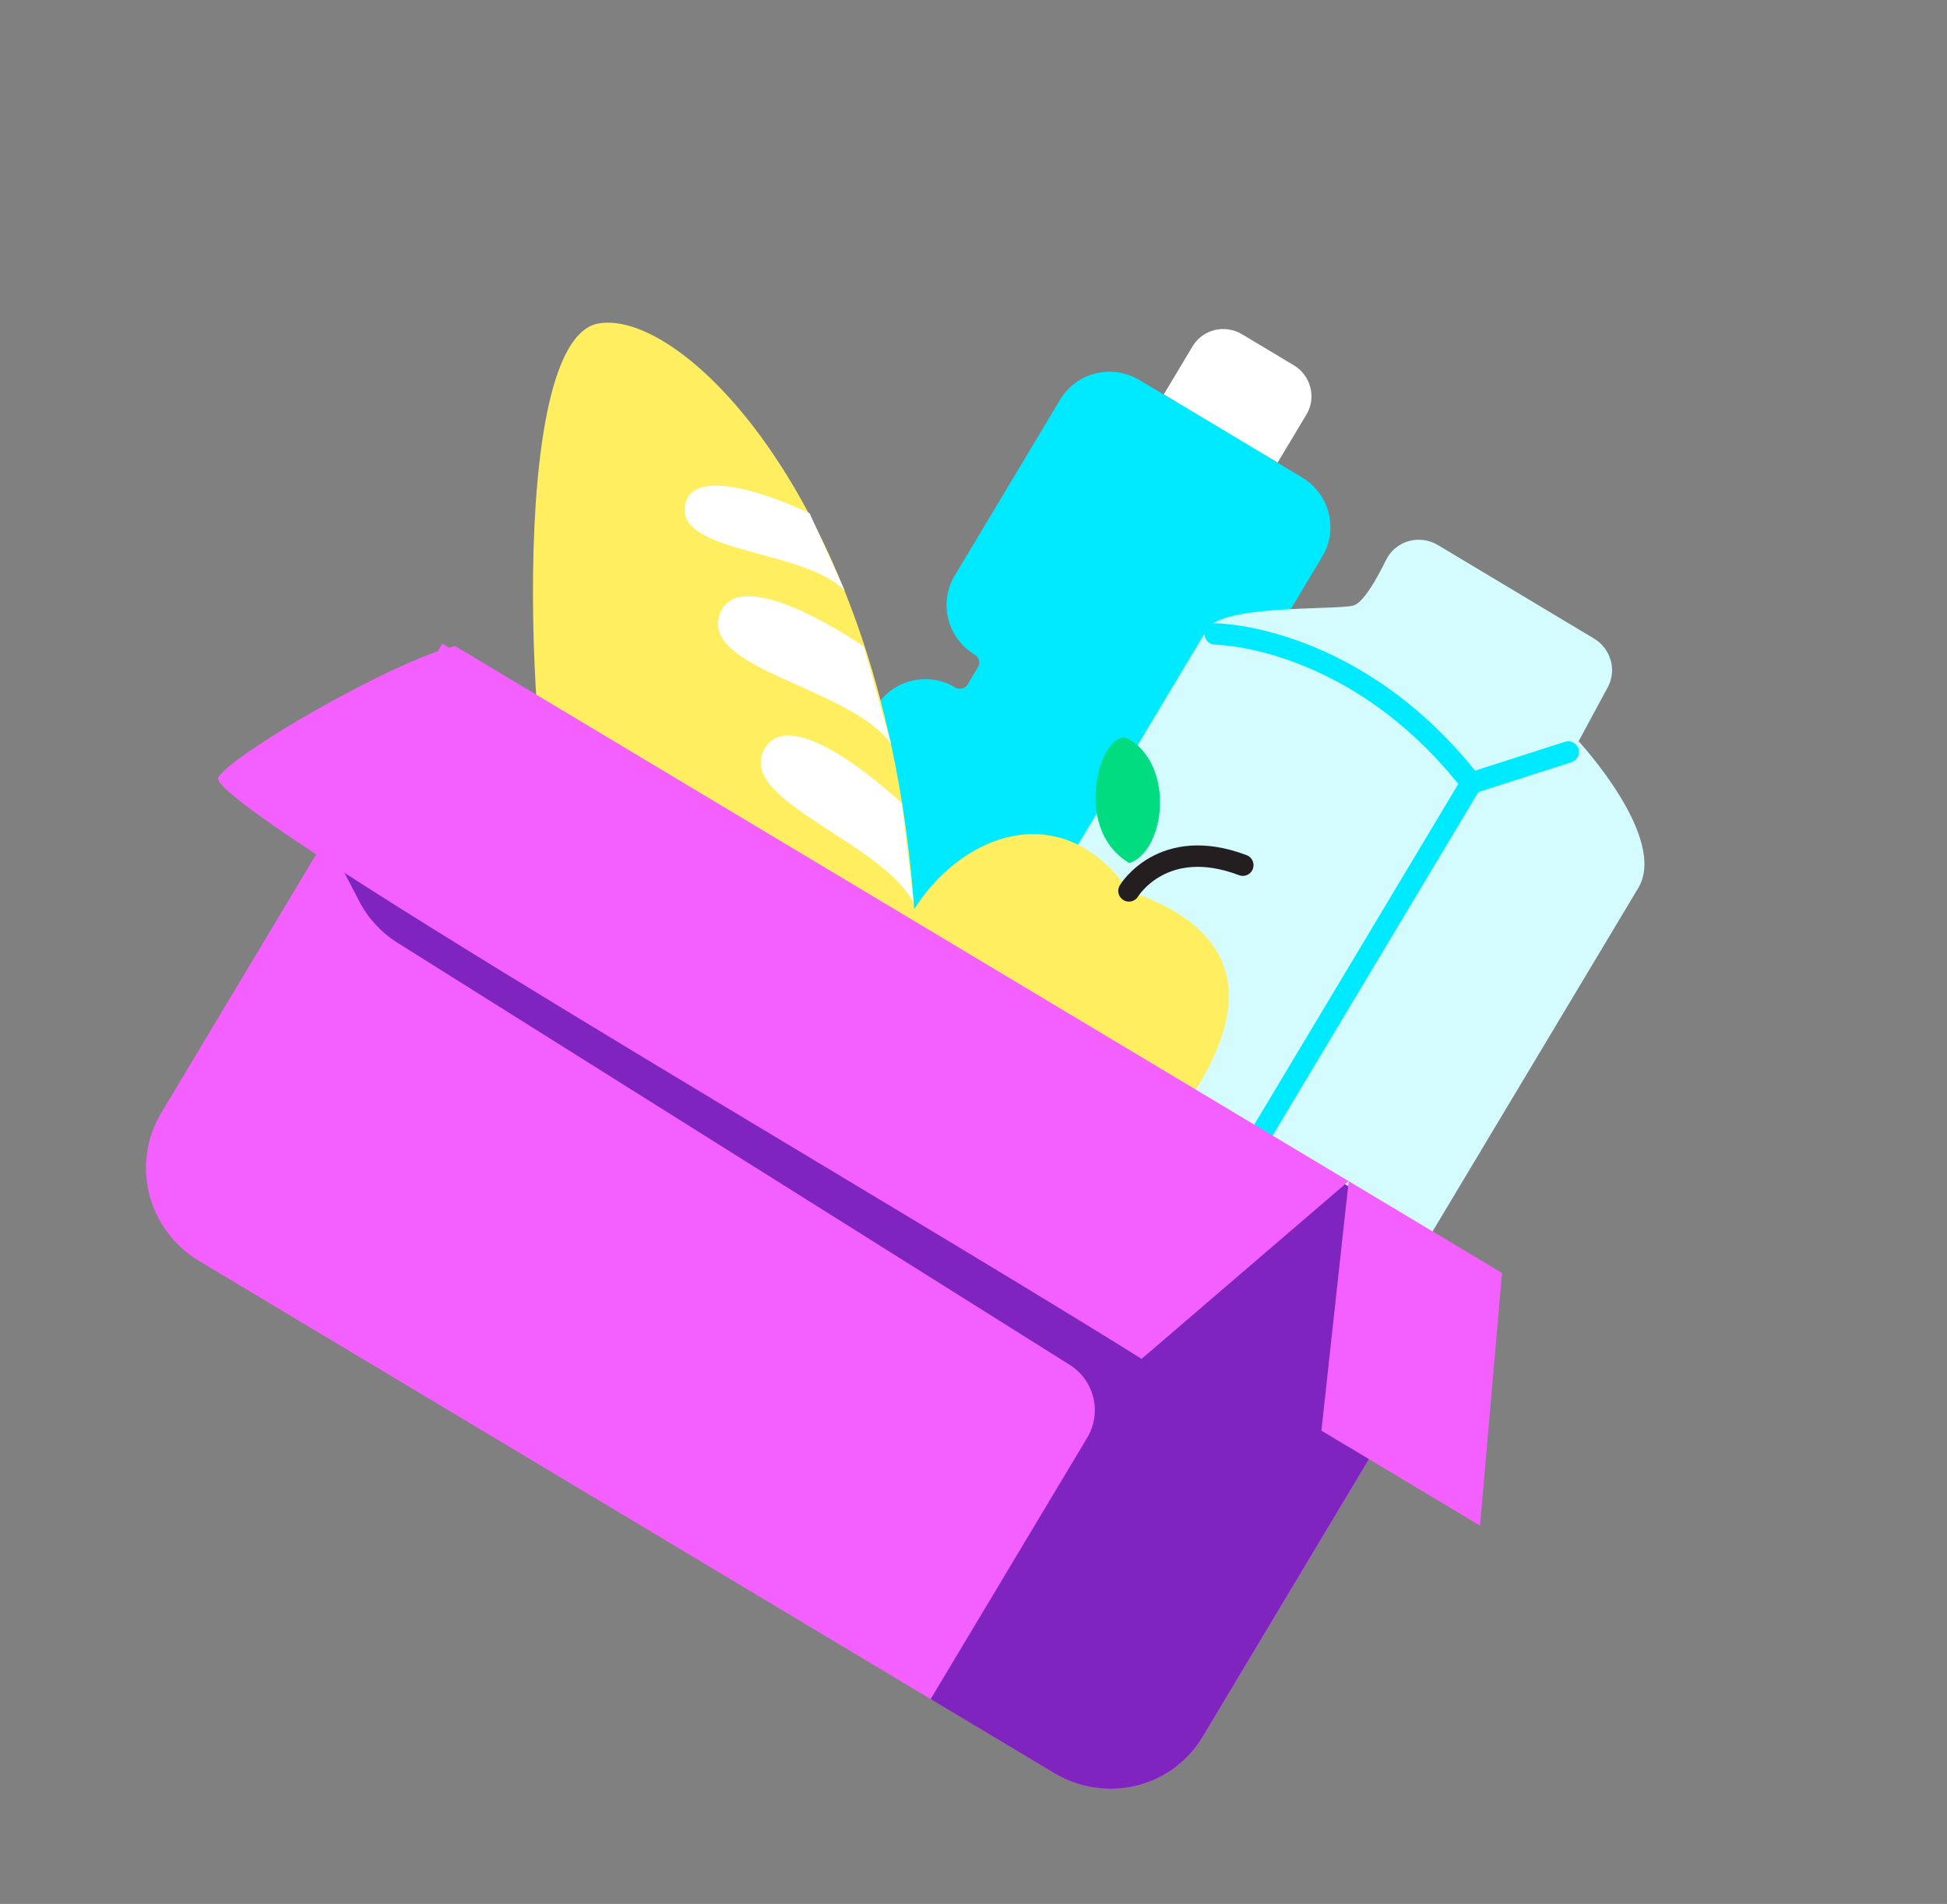 <?xml version="1.0" encoding="UTF-8"?> <svg xmlns="http://www.w3.org/2000/svg" width="227" height="222" viewBox="0 0 227 222" fill="none"><rect x="0" y="0" width="227" height="222" fill="#808080" stroke="none"/> <path d="M132.608 87.693C133.37 88.151 134.214 88.457 135.092 88.593C135.97 88.728 136.864 88.691 137.722 88.483C138.581 88.275 139.389 87.9 140.098 87.379C140.807 86.859 141.404 86.203 141.855 85.45L154.174 64.879C155.086 63.357 155.347 61.531 154.9 59.801C154.454 58.072 153.336 56.581 151.793 55.657L147.641 53.17C147.148 52.871 146.79 52.392 146.647 51.836C146.504 51.281 146.586 50.695 146.875 50.205L149.014 46.633L142.134 42.513L139.995 46.085C139.698 46.573 139.217 46.923 138.658 47.057C138.098 47.192 137.505 47.1 137.007 46.802L132.867 44.323C131.324 43.399 129.483 43.117 127.747 43.54C126.012 43.963 124.525 45.055 123.613 46.577L111.294 67.148C110.385 68.665 110.124 70.485 110.567 72.209C111.011 73.933 112.122 75.42 113.658 76.344C113.896 76.487 114.069 76.716 114.14 76.982C114.21 77.249 114.173 77.531 114.036 77.767L112.802 79.827C112.731 79.942 112.638 80.041 112.528 80.12C112.418 80.198 112.294 80.254 112.161 80.284C112.029 80.315 111.891 80.319 111.757 80.296C111.622 80.274 111.493 80.225 111.377 80.154C109.834 79.238 107.997 78.963 106.267 79.388C104.537 79.814 103.055 80.904 102.147 82.422L89.827 102.993C88.916 104.515 88.654 106.342 89.101 108.071C89.548 109.801 90.665 111.292 92.208 112.216L111.134 123.55C112.677 124.474 114.519 124.755 116.254 124.333C117.99 123.91 119.477 122.817 120.388 121.296L132.708 100.724C133.619 99.203 133.88 97.376 133.433 95.646C132.987 93.917 131.869 92.426 130.326 91.502L130.23 91.444L132.511 87.635L132.608 87.693Z" fill="#00EAFF"></path> <path d="M144.805 38.972L150.84 42.586C151.8 43.161 152.496 44.089 152.774 45.165C153.052 46.242 152.889 47.379 152.322 48.326L148.964 53.933L135.687 45.982L139.045 40.375C139.613 39.427 140.538 38.747 141.618 38.484C142.698 38.221 143.845 38.397 144.805 38.972V38.972Z" fill="white"></path> <path d="M65.152 99.12C61.973 92.736 58.783 39.601 69.804 37.71C80.345 35.935 104.928 61.591 106.837 110.675C108.747 159.76 65.152 99.12 65.152 99.12Z" fill="#FFEF60"></path> <path d="M90.671 167.215L136.452 194.632L191.006 103.537C194.507 97.692 184.049 86.431 184.049 86.431L187.348 80.319C187.637 79.84 187.828 79.307 187.908 78.752C187.988 78.197 187.957 77.629 187.816 77.084C187.675 76.538 187.427 76.023 187.087 75.571C186.746 75.118 186.319 74.735 185.831 74.445L167.582 63.516C167.07 63.221 166.505 63.032 165.92 62.963C165.335 62.893 164.743 62.943 164.182 63.11C163.62 63.278 163.1 63.558 162.655 63.935C162.21 64.312 161.849 64.776 161.594 65.3C160.404 67.725 158.886 70.342 157.753 70.618C155.603 71.142 142.465 70.488 140.74 73.369L115.609 115.333L90.671 167.215Z" fill="#D4FCFF"></path> <path d="M139.795 126.452C137.174 130.828 132.899 133.97 127.908 135.185C122.918 136.401 117.622 135.591 113.185 132.934C108.748 130.277 105.534 125.99 104.25 121.017C102.966 116.044 103.717 110.792 106.338 106.416C111.792 97.308 123.73 92.57 131.619 103.878C145.492 108.643 145.249 117.345 139.795 126.452Z" fill="#FFEF60"></path> <path d="M182.843 87.681L171.535 91.309L117.003 182.369" stroke="#00EAFF" stroke-width="2.497" stroke-linecap="round" stroke-linejoin="round"></path> <path d="M141.687 73.92C141.687 73.92 158.034 74.006 171.544 91.316" stroke="#00EAFF" stroke-width="2.497" stroke-linecap="round" stroke-linejoin="round"></path> <path d="M51.579 75.06L173.002 147.777L140.207 202.539C138.505 205.38 135.728 207.42 132.488 208.21C129.247 208.999 125.808 208.473 122.927 206.748L23.218 147.035C20.337 145.309 18.25 142.526 17.416 139.296C16.582 136.067 17.07 132.656 18.772 129.815L51.567 75.053L51.579 75.06Z" fill="#F45FFF"></path> <path d="M94.388 59.842C94.388 59.842 80.863 53.263 79.873 58.914C78.883 64.564 93.779 64.007 98.498 68.887L94.388 59.842Z" fill="white"></path> <path d="M100.717 75.392C100.717 75.392 86.124 65.23 83.904 71.648C81.684 78.066 99.204 80.164 103.892 86.74L100.717 75.392Z" fill="white"></path> <path d="M105.155 93.674C105.155 93.674 92.269 81.428 89.087 87.399C85.904 93.37 102.921 98.143 106.534 105.337L105.155 93.674Z" fill="white"></path> <path d="M131.623 103.878C131.623 103.878 135.544 97.331 144.899 100.879" stroke="#231F20" stroke-width="2.497" stroke-linecap="round" stroke-linejoin="round"></path> <path d="M131.678 86.201C128.588 84.351 124.587 96.398 131.66 100.634C135.76 99.32 137.072 89.544 131.678 86.201Z" fill="#00DC7F"></path> <path fill-rule="evenodd" clip-rule="evenodd" d="M46.334 109.919L124.723 159.143C127.599 160.949 128.503 164.723 126.759 167.636L108.505 198.115L122.917 206.746C125.798 208.471 129.237 208.997 132.478 208.208C135.718 207.418 138.495 205.379 140.197 202.537L172.992 147.775L139.444 127.684C101.843 118.961 52.302 106.709 38.401 98.384L41.897 105.107C42.922 107.077 44.453 108.738 46.334 109.919Z" fill="#8024C0"></path> <path d="M154.061 166.811L157.241 137.723L175.12 148.43L172.556 177.887L154.061 166.811Z" fill="#F45FFF"></path> <path d="M25.455 90.629C27.046 87.973 45.491 77.22 53.048 75.324L157.238 137.721L133.1 158.445C101.411 138.63 23.609 93.712 25.455 90.629Z" fill="#F45FFF"></path> </svg> 
